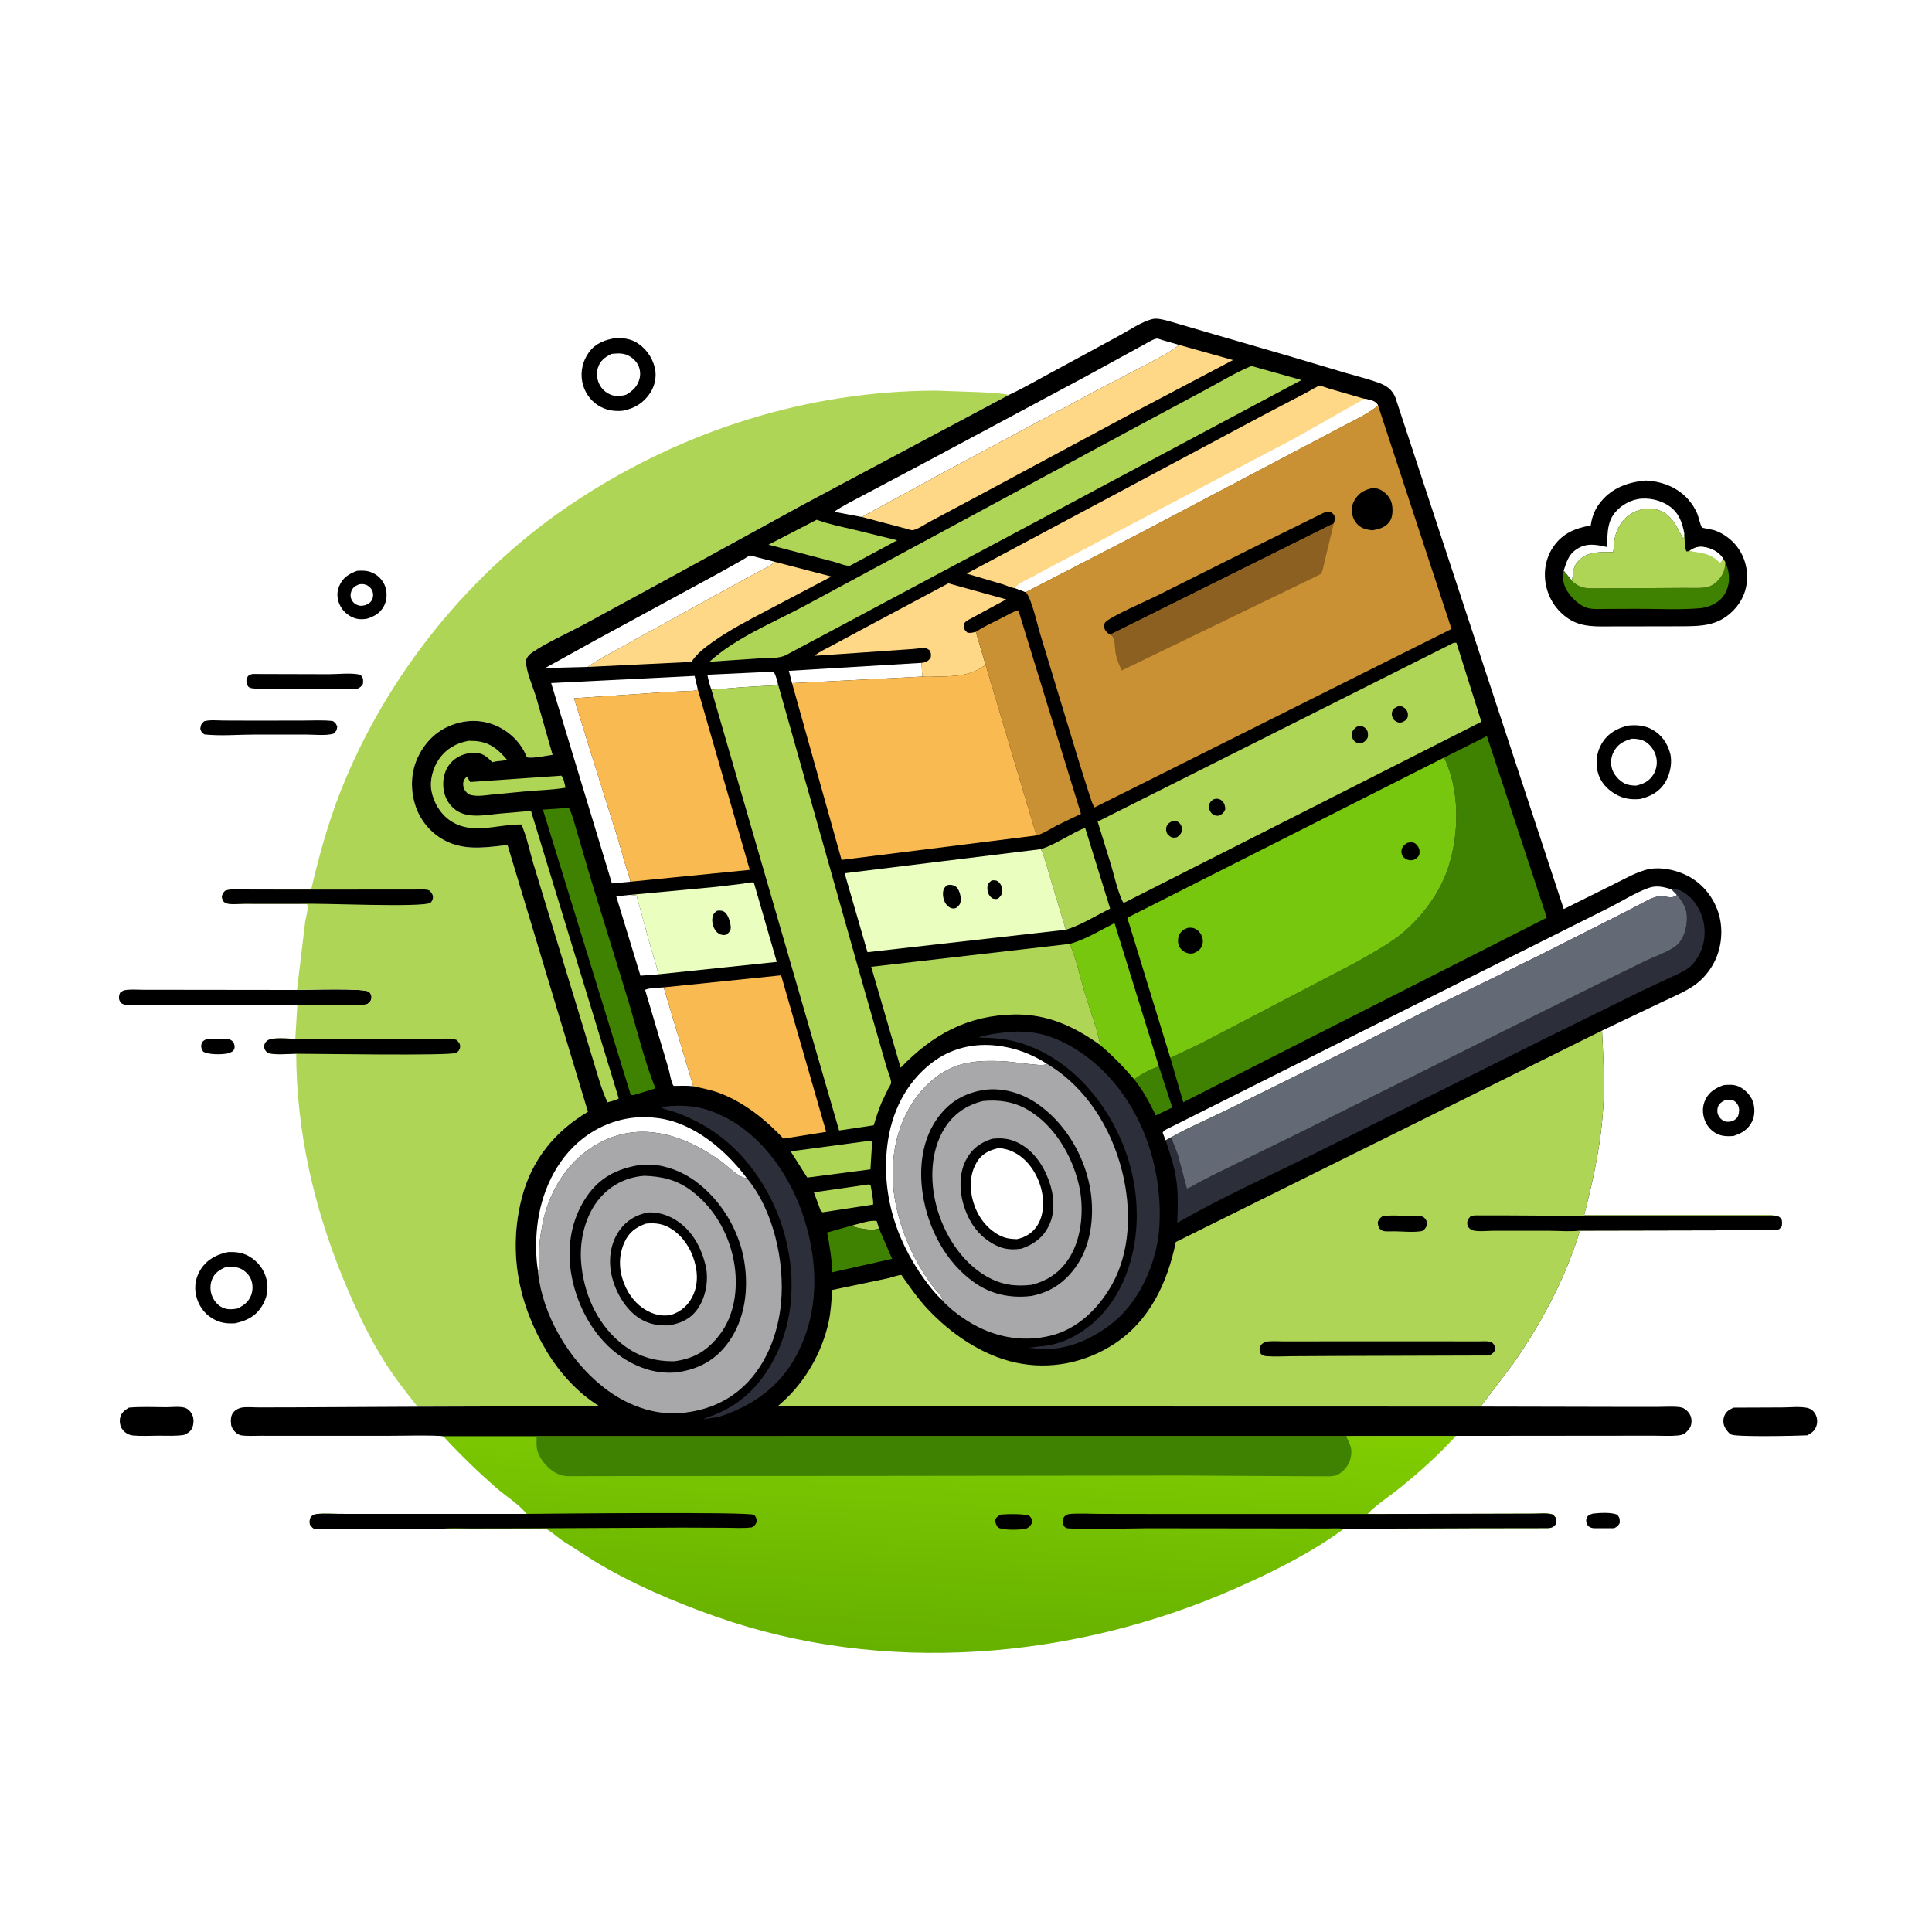<svg version="1.1" xmlns="http://www.w3.org/2000/svg" style="display: block;" viewBox="0 0 2048 2048" width="1024" height="1024">
<defs>
	<linearGradient id="Gradient1" gradientUnits="userSpaceOnUse" x1="993.651" y1="1751.42" x2="1007.56" y2="1495.2">
		<stop class="stop0" offset="0" stop-opacity="1" stop-color="rgb(102,176,0)"/>
		<stop class="stop1" offset="1" stop-opacity="1" stop-color="rgb(129,205,1)"/>
	</linearGradient>
</defs>
<path transform="translate(0,0)" fill="rgb(255,255,255)" d="M -0 -0 L 2048 0 L 2048 2048 L -0 2048 L -0 -0 z"/>
<path transform="translate(0,0)" fill="rgb(0,0,0)" d="M 218.888 1101.5 C 224.339 1100.74 230.36 1101.11 235.881 1101.13 C 239.898 1101.14 244.366 1100.99 247.081 1104.5 C 248.56 1106.41 249.202 1109.72 248.302 1112 C 247.16 1114.89 245.093 1115.2 242.5 1116.34 L 241.734 1116.58 C 235.563 1118.04 220.592 1118.18 215.31 1114.7 C 213.709 1111.84 212.723 1110.04 213.566 1106.7 C 214.329 1103.67 216.358 1102.8 218.888 1101.5 z"/>
<path transform="translate(0,0)" fill="rgb(0,0,0)" d="M 1688.45 1604.5 C 1695.36 1603.71 1708.15 1602.83 1714.5 1605.79 C 1717.34 1609.48 1716.96 1610.03 1716.95 1614.5 C 1715.24 1617.66 1714.25 1618.38 1711.04 1619.99 L 1689.5 1620 C 1686.78 1619.75 1684.33 1618.92 1682.78 1616.5 C 1681.27 1614.14 1680.98 1611.61 1682 1609 C 1683.15 1606.04 1685.81 1605.42 1688.45 1604.5 z"/>
<path transform="translate(0,0)" fill="rgb(0,0,0)" d="M 267.688 714.462 L 348.382 714.68 C 358.202 714.71 371.009 713.129 380.5 714.951 C 381.678 715.178 381.996 715.377 382.796 716.219 C 385.524 719.086 384.889 721.383 384.756 725 C 382.725 727.981 382.229 728.446 379.005 730.05 L 304.352 730.002 C 292.373 729.968 278.913 731.131 267.092 729.594 C 265.496 729.387 264.409 728.802 263.135 727.864 C 260.84 724.104 261.137 723.399 261.35 719.16 C 263.639 715.54 263.552 715.529 267.688 714.462 z"/>
<path transform="translate(0,0)" fill="rgb(0,0,0)" d="M 216.463 764.5 C 222.815 762.86 230.132 763.693 236.675 763.775 L 266.826 763.878 L 320.792 763.825 C 331.307 763.82 342.363 763.113 352.802 764.339 C 355.789 766.418 356.05 766.832 357.5 770.182 C 356.887 774.535 356.687 774.696 353.5 777.752 C 345.411 780.068 333.98 778.701 325.47 778.698 L 270.342 778.658 C 252.893 778.648 233.855 780.415 216.635 778.5 C 213.599 776.326 213.528 776.045 212.284 772.5 C 213.085 767.942 213.065 767.589 216.463 764.5 z"/>
<path transform="translate(0,0)" fill="rgb(0,0,0)" d="M 378.416 605.098 C 384.126 604.619 389.271 604.745 394.623 607.053 C 400.933 609.775 406.099 615.285 408.369 621.764 C 410.663 628.309 410.232 636.503 406.897 642.636 C 402.855 650.072 396.644 653.518 388.861 655.907 C 384.054 656.748 379.258 656.635 374.666 654.782 C 367.91 652.055 362.499 646.875 359.701 640.122 C 357.09 633.819 356.928 627.271 359.678 620.998 C 363.556 612.152 369.753 608.363 378.416 605.098 z"/>
<path transform="translate(0,0)" fill="rgb(255,255,255)" d="M 380.34 619.5 C 382.936 619.019 384.847 618.92 387.404 619.732 C 390.453 620.699 393.162 623.031 394.5 625.951 C 395.843 628.882 395.818 632.53 394.5 635.471 C 393.054 638.697 390.572 640.04 387.5 641.412 C 385.26 641.878 382.661 642.554 380.404 641.878 C 376.954 640.845 374.548 639.162 372.856 635.968 C 371.305 633.039 371.306 629.597 372.498 626.548 C 374.068 622.532 376.569 621.251 380.34 619.5 z"/>
<path transform="translate(0,0)" fill="rgb(0,0,0)" d="M 136.644 1492.16 C 149.588 1490.98 163.165 1491.72 176.178 1491.72 C 182.018 1491.72 189.934 1490.71 195.5 1492.16 C 199.348 1493.16 202.176 1496.41 203.821 1499.88 C 205.583 1503.58 205.429 1509.18 203.998 1512.98 C 202.33 1517.41 199.3 1519.05 195.233 1521.05 C 186.384 1522.49 176.817 1521.87 167.854 1521.9 C 159.208 1521.92 150.058 1522.5 141.461 1521.74 C 136.383 1521.29 132.284 1518.89 129.36 1514.67 C 127.283 1511.67 126.557 1506.77 127.269 1503.24 C 128.391 1497.67 132.034 1494.93 136.644 1492.16 z"/>
<path transform="translate(0,0)" fill="rgb(0,0,0)" d="M 1827.33 1150.2 C 1832.82 1149.79 1837.8 1149.38 1843.02 1151.64 C 1849.34 1154.37 1855.84 1161.04 1858.1 1167.64 C 1860.35 1174.21 1860.38 1182.56 1857.25 1188.88 C 1852.98 1197.49 1846.46 1201.24 1837.72 1204.13 C 1832.55 1204.74 1826.66 1204.55 1821.76 1202.64 C 1815.28 1200.1 1809.78 1194.42 1807.3 1187.94 C 1804.49 1180.61 1804.32 1172.85 1807.77 1165.67 C 1811.83 1157.22 1818.89 1153.14 1827.33 1150.2 z"/>
<path transform="translate(0,0)" fill="rgb(255,255,255)" d="M 1828.08 1166.5 C 1830.78 1165.74 1833.74 1165.31 1836.5 1166.16 C 1839.03 1166.94 1841.26 1169.36 1842.41 1171.63 C 1844 1174.78 1843.71 1179.26 1842.6 1182.5 C 1841.53 1185.61 1839.14 1186.99 1836.43 1188.5 C 1833.74 1189.05 1830.58 1189.56 1827.92 1188.5 C 1825.09 1187.37 1822.93 1185.11 1821.58 1182.4 C 1820.15 1179.55 1820.1 1175.95 1821.25 1173 C 1822.54 1169.68 1825.05 1168.06 1828.08 1166.5 z"/>
<path transform="translate(0,0)" fill="rgb(0,0,0)" d="M 1837.67 1492.18 L 1889.37 1491.96 C 1897.37 1491.96 1907.76 1490.77 1915.42 1492.36 C 1919.27 1493.16 1922.05 1495.16 1924.06 1498.5 C 1926.32 1502.26 1926.91 1507.22 1925.52 1511.4 C 1923.74 1516.73 1920.53 1519.02 1915.73 1521.53 C 1904.79 1522.1 1841.86 1523.41 1835.29 1520.74 C 1832.69 1519.69 1829.05 1514.66 1827.96 1512.11 C 1826.49 1508.65 1826.49 1504.33 1827.9 1500.85 C 1829.83 1496.1 1833.19 1494.19 1837.67 1492.18 z"/>
<path transform="translate(0,0)" fill="rgb(0,0,0)" d="M 314.822 1049.4 C 324.515 1049.36 387.156 1047.28 391.277 1051.38 C 392.953 1053.04 394.008 1055.06 393.839 1057.5 C 393.599 1060.96 391.846 1062.35 389.382 1064.43 C 381.764 1066.12 372.588 1065.16 364.71 1065.14 L 315.226 1064.95 L 177.488 1065.11 L 144.264 1065.04 C 140.255 1065.02 134.843 1065.69 131.018 1064.6 C 128.6 1063.92 127.688 1062.77 126.69 1060.5 C 125.531 1057.86 126.203 1055.03 127.172 1052.5 C 129.229 1050.66 130.867 1049.74 133.65 1049.39 C 139.438 1048.65 145.817 1049.21 151.671 1049.21 L 188.227 1049.25 L 314.822 1049.4 z"/>
<path transform="translate(0,0)" fill="rgb(0,0,0)" d="M 242.027 1327.2 C 249.82 1327.01 256.662 1327.61 263.649 1331.53 C 273.047 1336.8 280.025 1345.58 282.5 1356.16 C 284.953 1366.64 282.998 1376.46 277.07 1385.48 C 270.163 1395.99 260.781 1400.22 248.996 1402.78 C 239.746 1403.21 232.921 1402.35 224.767 1397.39 C 215.907 1392 209.975 1382.99 207.78 1372.92 C 205.719 1363.46 207.567 1353.53 212.853 1345.44 C 219.811 1334.78 229.889 1329.61 242.027 1327.2 z"/>
<path transform="translate(0,0)" fill="rgb(255,255,255)" d="M 239.393 1343.1 C 243.83 1342.73 248.888 1342.76 253.157 1344.12 C 258.102 1345.69 263.149 1350.18 265.462 1354.8 C 268.148 1360.17 268.33 1366.99 266.35 1372.61 C 263.766 1379.94 258.172 1384.13 251.326 1387.18 C 246.283 1387.97 242.151 1388.4 237.255 1386.67 C 231.924 1384.78 227.569 1380.01 225.279 1374.93 C 222.633 1369.05 222.369 1362.48 224.67 1356.47 C 227.476 1349.13 232.56 1346.2 239.393 1343.1 z"/>
<path transform="translate(0,0)" fill="rgb(0,0,0)" d="M 653.23 358.296 C 660.081 358.256 667.195 358.991 673.289 362.302 C 683.917 368.077 691.306 378.201 694.137 389.906 C 696.335 398.991 694.109 409.362 688.898 417.033 C 681.681 427.655 672.317 433.041 659.956 435.443 C 650.366 436.293 641.752 434.722 633.586 429.433 C 625.082 423.925 619.138 414.675 617.216 404.785 C 615.085 393.813 617.721 382.564 624.227 373.543 C 631.302 363.734 641.685 359.989 653.23 358.296 z"/>
<path transform="translate(0,0)" fill="rgb(255,255,255)" d="M 648.144 375.194 C 652.08 374.713 656.684 374.352 660.593 375.094 C 666.527 376.22 671.789 379.864 675.165 384.841 C 678.343 389.527 679.361 395.764 677.993 401.219 C 675.876 409.656 670.777 414.399 663.435 418.556 C 659.033 419.629 654.982 420.399 650.48 419.375 C 644.597 418.037 639.157 414.005 636.12 408.788 C 632.878 403.219 631.871 395.968 633.848 389.775 C 636.267 382.193 641.403 378.591 648.144 375.194 z"/>
<path transform="translate(0,0)" fill="rgb(0,0,0)" d="M 1725.77 769.157 C 1734.66 768.183 1743.46 768.914 1751.4 773.325 C 1761.16 778.746 1767.23 787.346 1770.27 798 C 1773.05 807.724 1770.52 820.36 1765.46 828.849 C 1759.24 839.29 1750.05 844.153 1738.68 846.978 C 1729.09 847.867 1721.01 846.795 1712.5 841.869 C 1703.31 836.546 1696.23 828.764 1693.61 818.227 C 1691.12 808.215 1692.57 797.071 1697.91 788.179 C 1704.42 777.338 1713.88 772.075 1725.77 769.157 z"/>
<path transform="translate(0,0)" fill="rgb(255,255,255)" d="M 1729.83 783.068 C 1734.59 783.026 1738.96 783.546 1743.27 785.733 C 1748.91 788.599 1753.4 794.961 1755.21 800.922 C 1757.28 807.704 1756.3 815.032 1752.64 821.059 C 1748.39 828.077 1742.02 831.074 1734.37 832.787 C 1730.29 832.695 1726.13 832.417 1722.4 830.595 C 1716.48 827.692 1711.02 821.666 1708.95 815.375 C 1706.92 809.219 1707.65 802.309 1710.72 796.629 C 1715.05 788.597 1721.43 785.427 1729.83 783.068 z"/>
<path transform="translate(0,0)" fill="rgb(0,0,0)" d="M 1744.79 509.394 C 1768.67 510.613 1789.45 522.182 1799.2 544.548 C 1800.68 547.924 1802.33 556.857 1804.21 559.158 C 1804.61 559.65 1815.44 561.508 1817 562.008 C 1823.99 564.256 1830.42 568.344 1835.78 573.329 C 1846.11 582.941 1851.85 596.649 1852.01 610.692 C 1852.18 625.25 1846.85 637.78 1836.5 647.982 C 1820.53 663.719 1802.87 663.783 1782.09 663.89 L 1746.5 663.956 L 1709.9 664.006 C 1693.46 663.991 1677.13 665.406 1662.73 655.884 C 1649.93 647.421 1641.52 634.554 1638.63 619.5 C 1635.94 605.448 1638.75 590.698 1647.02 578.961 C 1656.77 565.12 1670.22 559.757 1686.25 557.002 C 1687.53 547.363 1690.89 539.199 1697.11 531.675 C 1709.43 516.773 1726.09 511.008 1744.79 509.394 z"/>
<path transform="translate(0,0)" fill="rgb(255,255,255)" d="M 1657.53 604.875 C 1660.78 595.813 1662.28 588.256 1670.97 582.389 C 1681.94 574.977 1691.98 577.316 1703.88 579.954 C 1703.83 568.79 1703.39 556.275 1709.68 546.498 C 1715.36 537.663 1725.47 531.162 1735.71 529.168 C 1746.99 526.973 1760.37 530.034 1769.67 536.618 C 1779.76 543.765 1783.29 553.865 1785.45 565.524 L 1784.7 571.5 C 1776.28 557.657 1772.59 543.869 1754.31 539.717 C 1745.36 537.681 1735.18 540.411 1727.69 545.473 C 1718.77 551.498 1713.23 561.394 1711.46 571.895 L 1710.11 585.186 C 1697.35 585.265 1683.99 584.079 1674.02 593.708 C 1668.55 598.987 1667.52 604.843 1666.89 612.163 C 1666.75 613.832 1666.82 613.235 1665.78 614.967 L 1657.53 604.875 z"/>
<path transform="translate(0,0)" fill="rgb(63,129,0)" d="M 1828.89 595.757 C 1833.19 605.782 1834.52 615.649 1830.19 625.963 C 1826.76 634.155 1820.17 639.517 1811.97 642.503 C 1808.71 643.688 1805.38 644.438 1801.93 644.737 C 1779.8 646.656 1756.26 645.257 1733.99 645.362 L 1700.12 645.51 C 1693.95 645.506 1686.27 646.177 1680.53 643.708 C 1671.11 639.656 1661.69 629.845 1658.32 620.158 C 1656.66 615.39 1656.26 609.773 1657.53 604.875 L 1665.78 614.967 L 1666.8 616.276 C 1669.34 618.838 1674.42 621.944 1678 622.74 C 1684.59 624.202 1692.67 623.52 1699.41 623.552 L 1743.28 623.455 L 1785.67 623.195 C 1792.63 623.14 1800.11 623.593 1807.02 622.849 C 1813.83 622.116 1819.47 618.041 1823.41 612.568 L 1824.31 611.268 C 1828.09 605.915 1828.51 602.064 1828.89 595.757 z"/>
<path transform="translate(0,0)" fill="rgb(175,213,87)" d="M 1665.78 614.967 C 1666.82 613.235 1666.75 613.832 1666.89 612.163 C 1667.52 604.843 1668.55 598.987 1674.02 593.708 C 1683.99 584.079 1697.35 585.265 1710.11 585.186 L 1711.46 571.895 C 1713.23 561.394 1718.77 551.498 1727.69 545.473 C 1735.18 540.411 1745.36 537.681 1754.31 539.717 C 1772.59 543.869 1776.28 557.657 1784.7 571.5 L 1785.45 565.524 C 1785.87 571.085 1785.49 579.502 1787.67 584.5 C 1790.07 584.348 1788.97 584.592 1790.99 583.873 C 1796.59 580.102 1800.88 578.736 1807.64 580.098 C 1815.07 581.596 1821.74 585.068 1826.14 591.413 L 1826.68 592.312 L 1828.89 595.757 C 1828.51 602.064 1828.09 605.915 1824.31 611.268 L 1823.41 612.568 C 1819.47 618.041 1813.83 622.116 1807.02 622.849 C 1800.11 623.593 1792.63 623.14 1785.67 623.195 L 1743.28 623.455 L 1699.41 623.552 C 1692.67 623.52 1684.59 624.202 1678 622.74 C 1674.42 621.944 1669.34 618.838 1666.8 616.276 L 1665.78 614.967 z"/>
<path transform="translate(0,0)" fill="rgb(255,255,255)" d="M 1790.99 583.873 C 1796.59 580.102 1800.88 578.736 1807.64 580.098 C 1815.07 581.596 1821.74 585.068 1826.14 591.413 L 1826.68 592.312 C 1825.67 593.973 1824.83 595.265 1823.37 596.557 L 1820.68 594.316 C 1810.81 585.585 1802.93 586.632 1790.99 583.873 z"/>
<path transform="translate(0,0)" fill="url(#Gradient1)" d="M 468.042 1522.24 L 1427.17 1522.16 L 1543.33 1522.1 C 1525.29 1542.06 1504.73 1560.44 1483.81 1577.34 C 1472.9 1586.15 1459.16 1594.87 1449.59 1604.94 L 1584.06 1604.62 L 1626.05 1604.51 C 1632.42 1604.51 1640.13 1603.56 1646.15 1605.5 C 1648.26 1607.69 1650 1609.13 1649.91 1612.5 C 1649.83 1615.17 1648.72 1616.94 1646.53 1618.38 C 1644.68 1619.6 1642.67 1619.81 1640.5 1619.9 L 1558.68 1620.02 L 1424.61 1620.58 C 1389.62 1646.25 1348.88 1666.51 1309.23 1683.98 C 1137.98 1759.44 936.636 1776.47 758.656 1713.58 C 714.173 1697.86 670.652 1679.33 630.188 1654.91 L 595.602 1632.74 C 590.596 1629.31 584.411 1623.4 579.086 1620.97 C 577.767 1620.36 573.567 1620.66 571.981 1620.66 L 554.377 1620.69 L 466.494 1620.73 L 334.5 1620.88 C 331.458 1620.5 330.264 1618.29 328.5 1616.11 C 327.906 1612.55 328.14 1611.21 329.5 1607.87 C 331.844 1606.07 332.666 1605.32 335.675 1604.97 C 343.404 1604.09 351.988 1604.78 359.825 1604.78 L 405.487 1604.83 L 558.22 1604.79 C 549.935 1594.34 535.744 1585.68 525.577 1576.74 C 506.219 1559.72 487.717 1541.83 470.247 1522.88 L 468.042 1522.24 z"/>
<path transform="translate(0,0)" fill="rgb(0,0,0)" d="M 1061.28 1605.5 C 1066.5 1604.99 1088.24 1604.31 1091.5 1607.32 C 1094.1 1609.72 1093.76 1611.31 1093.95 1614.5 C 1091.84 1617.89 1091.27 1618.57 1087.79 1620.5 C 1081.48 1621.84 1063.09 1622.47 1057.86 1619.14 C 1055.59 1615.96 1055.01 1614.43 1055.03 1610.5 C 1057.2 1607.4 1057.99 1607.09 1061.28 1605.5 z"/>
<path transform="translate(0,0)" fill="rgb(0,0,0)" d="M 558.22 1604.79 C 583.453 1604.58 793.051 1602.39 799.5 1605.84 C 802.056 1609.18 801.937 1609.52 802.068 1613.5 C 800.599 1616.52 799.921 1617.43 797 1619.08 C 788.179 1620.22 778.819 1619.57 769.922 1619.52 L 723.918 1619.34 L 555.303 1620.11 L 498.478 1620.21 C 488.028 1620.24 476.852 1619.55 466.494 1620.73 L 334.5 1620.88 C 331.458 1620.5 330.264 1618.29 328.5 1616.11 C 327.906 1612.55 328.14 1611.21 329.5 1607.87 C 331.844 1606.07 332.666 1605.32 335.675 1604.97 C 343.404 1604.09 351.988 1604.78 359.825 1604.78 L 405.487 1604.83 L 558.22 1604.79 z"/>
<path transform="translate(0,0)" fill="rgb(0,0,0)" d="M 1449.59 1604.94 L 1584.06 1604.62 L 1626.05 1604.51 C 1632.42 1604.51 1640.13 1603.56 1646.15 1605.5 C 1648.26 1607.69 1650 1609.13 1649.91 1612.5 C 1649.83 1615.17 1648.72 1616.94 1646.53 1618.38 C 1644.68 1619.6 1642.67 1619.81 1640.5 1619.9 L 1558.68 1620.02 L 1424.61 1620.58 C 1418.88 1619.8 1412.56 1620.29 1406.76 1620.28 L 1373.8 1620.21 L 1216.06 1620.04 C 1188.55 1620.11 1160.01 1621.81 1132.59 1620.17 C 1130.8 1620.06 1129.95 1619.59 1128.5 1618.62 C 1126.88 1615.96 1126.57 1614.51 1126.31 1611.5 C 1126.94 1609.95 1127.48 1608.42 1128.71 1607.23 C 1130.21 1605.79 1132.01 1605.04 1134.09 1604.88 C 1144.97 1604.06 1156.49 1604.81 1167.42 1604.82 L 1237.89 1604.93 L 1449.59 1604.94 z"/>
<path transform="translate(0,0)" fill="rgb(63,129,0)" d="M 468.042 1522.24 L 1427.17 1522.16 L 1427.62 1523.55 C 1428.17 1525.19 1428.92 1526.66 1429.69 1528.21 C 1433.09 1535.05 1433.35 1541.21 1430.82 1548.5 C 1428.64 1554.81 1423.2 1560.96 1417.01 1563.58 C 1413.59 1565.02 1409.65 1564.95 1406 1564.97 L 1255.27 1564.12 L 909.514 1564.52 L 688.686 1564.63 L 602 1564.79 C 598.225 1564.67 594.633 1563.91 591.186 1562.33 C 581.932 1558.11 573.347 1548.58 570.029 1539 C 568.319 1534.06 568.809 1528.17 568.845 1523 L 470.247 1522.88 L 468.042 1522.24 z"/>
<path transform="translate(0,0)" fill="rgb(175,213,87)" d="M 329.812 943.032 C 337.922 908.512 347.355 873.886 360.256 840.809 C 408.815 716.303 499.179 604.218 610.884 530.791 C 724.242 456.278 855.712 414.465 991.739 414.075 L 1038.78 415.73 C 1049.07 416.35 1059.34 416.535 1069.46 418.626 L 851.77 534.688 L 709.66 612.571 L 616.893 663.053 C 600.012 672.069 580.921 680.386 565.089 690.946 C 561.108 693.602 558.773 695.927 557.322 700.5 C 558.021 712.961 564.528 726.957 568.268 738.978 L 585.722 800.156 C 578.075 801.009 565.935 804.117 558.573 802.837 L 558.041 801.542 C 551.678 786.351 539.238 774.578 524.006 768.46 C 508.19 762.108 491.148 763.118 475.664 769.873 C 459.223 777.047 447.032 791.266 440.759 807.898 C 434.422 824.703 435.681 845.32 443.337 861.525 C 450.519 876.724 463.261 888.568 479.103 894.333 C 498.28 901.311 518.253 897.82 537.968 895.775 L 623.203 1178.51 C 587.914 1199.43 563.304 1229.85 553.057 1270 C 538.499 1327.05 549.417 1382.58 579.607 1432.69 C 593.323 1455.45 612.341 1476.49 635.068 1490.55 L 442.644 1491.19 C 430.601 1476.05 418.352 1460.49 408.039 1444.1 C 390.69 1416.52 376.638 1386.66 364.246 1356.58 C 332.95 1280.63 314.267 1199.47 314 1117 C 308.021 1117.05 287.264 1118.95 283.147 1115.5 C 281.234 1113.9 279.857 1111.58 280.062 1109 C 280.257 1106.55 281.144 1105.02 282.914 1103.41 C 287.882 1098.9 306.174 1101.16 313.028 1101.25 L 315.226 1064.95 L 364.71 1065.14 C 372.588 1065.16 381.764 1066.12 389.382 1064.43 C 391.846 1062.35 393.599 1060.96 393.839 1057.5 C 394.008 1055.06 392.953 1053.04 391.277 1051.38 C 387.156 1047.28 324.515 1049.36 314.822 1049.4 L 323.485 977.297 C 324.137 973.35 327.437 961.598 325.5 958.584 L 318.724 958.131 L 258.576 958.104 C 253.589 958.09 243.097 959.359 239 957.124 C 236.081 955.532 235.993 953.949 235.131 951 C 235.653 947.756 236.31 946.763 238.412 944.415 C 245.298 941.298 258.557 942.959 266.301 942.952 L 329.812 943.032 z"/>
<path transform="translate(0,0)" fill="rgb(0,0,0)" d="M 313.028 1101.25 L 424.475 1101.34 L 463.018 1101.2 C 469.538 1101.17 477.621 1100.22 483.816 1102.28 C 485.969 1104.51 487.921 1106.04 487.74 1109.5 C 487.593 1112.31 485.969 1114.76 483.5 1116.07 C 477.28 1119.38 332.026 1116.99 314 1117 C 308.021 1117.05 287.264 1118.95 283.147 1115.5 C 281.234 1113.9 279.857 1111.58 280.062 1109 C 280.257 1106.55 281.144 1105.02 282.914 1103.41 C 287.882 1098.9 306.174 1101.16 313.028 1101.25 z"/>
<path transform="translate(0,0)" fill="rgb(0,0,0)" d="M 329.812 943.032 L 423.008 942.935 L 443.998 942.926 C 447.694 942.925 451.517 942.469 455 943.885 C 456.851 945.821 458.72 947.634 458.944 950.5 C 459.153 953.18 458.099 954.899 456.5 956.88 C 448.217 962.45 338.654 957.095 318.724 958.131 L 258.576 958.104 C 253.589 958.09 243.097 959.359 239 957.124 C 236.081 955.532 235.993 953.949 235.131 951 C 235.653 947.756 236.31 946.763 238.412 944.415 C 245.298 941.298 258.557 942.959 266.301 942.952 L 329.812 943.032 z"/>
<path transform="translate(0,0)" fill="rgb(0,0,0)" d="M 1069.46 418.626 C 1082.6 412.606 1095.2 405.271 1107.93 398.427 L 1186 356.046 C 1196.68 350.351 1210.06 340.982 1221.69 338.228 C 1226.85 337.005 1233.45 338.985 1238.5 340.216 L 1289.1 355.017 L 1370.22 378.585 L 1426 395.196 C 1438.19 398.75 1450.91 401.82 1462.77 406.286 C 1470.34 409.133 1475.77 413.385 1479.04 421 L 1657.64 963.662 L 1712.24 936.533 C 1721.92 931.786 1731.71 926.161 1742 922.903 L 1743.75 922.337 C 1758.5 917.869 1777.56 922.059 1790.8 929.427 C 1806.23 938.014 1817.67 953.123 1822.31 970.104 C 1827.04 987.428 1824.61 1007.16 1815.64 1022.77 C 1811.32 1030.28 1805.18 1037.58 1798.27 1042.84 C 1788.21 1050.5 1775.35 1055.74 1763.95 1061.16 L 1698.23 1092.45 C 1699.31 1117.04 1700.83 1141.61 1699.83 1166.24 C 1698.15 1207.98 1689.68 1247.86 1679.23 1288.11 L 1823.35 1288.06 L 1861.88 1288.1 C 1868.26 1288.11 1875.27 1287.47 1881.53 1288.77 C 1885.11 1289.39 1885.52 1289.29 1888.2 1292 C 1889.21 1295.06 1889.13 1296.7 1888.7 1299.89 C 1886.75 1302.37 1885.77 1303.63 1882.5 1304.06 L 1674.83 1304.5 C 1659.48 1355.04 1633.88 1402.81 1603.71 1445.96 L 1569.54 1491.05 L 1716.66 1491.37 L 1757.58 1491.38 C 1765 1491.36 1773.15 1490.72 1780.5 1491.63 C 1783.73 1492.03 1786.2 1493.4 1788.47 1495.68 C 1791.67 1498.9 1793.19 1502.46 1793.06 1507.02 C 1792.91 1511.89 1790.89 1515.08 1787.33 1518.3 C 1784.52 1520.84 1781.96 1521.37 1778.23 1521.72 C 1770.08 1522.48 1761.3 1521.89 1753.1 1521.91 L 1705.99 1521.95 L 1543.33 1522.1 L 1427.17 1522.16 L 468.042 1522.24 C 449.872 1521.24 431.353 1522 413.131 1522 L 310.78 1522 L 275.459 1521.99 C 269.441 1521.97 262.956 1522.44 256.987 1521.74 C 254.767 1521.47 252.755 1520.78 250.976 1519.41 C 248.143 1517.23 245.379 1513.61 244.969 1510 C 244.438 1505.33 244.473 1500.15 247.899 1496.53 C 250.108 1494.2 253.361 1492.58 256.5 1492.07 C 261.599 1491.24 267.602 1491.93 272.809 1491.92 L 306.992 1491.88 L 442.644 1491.19 L 635.068 1490.55 C 612.341 1476.49 593.323 1455.45 579.607 1432.69 C 549.417 1382.58 538.499 1327.05 553.057 1270 C 563.304 1229.85 587.914 1199.43 623.203 1178.51 L 537.968 895.775 C 518.253 897.82 498.28 901.311 479.103 894.333 C 463.261 888.568 450.519 876.724 443.337 861.525 C 435.681 845.32 434.422 824.703 440.759 807.898 C 447.032 791.266 459.223 777.047 475.664 769.873 C 491.148 763.118 508.19 762.108 524.006 768.46 C 539.238 774.578 551.678 786.351 558.041 801.542 L 558.573 802.837 C 565.935 804.117 578.075 801.009 585.722 800.156 L 568.268 738.978 C 564.528 726.957 558.021 712.961 557.322 700.5 C 558.773 695.927 561.108 693.602 565.089 690.946 C 580.921 680.386 600.012 672.069 616.893 663.053 L 709.66 612.571 L 851.77 534.688 L 1069.46 418.626 z"/>
<path transform="translate(0,0)" fill="rgb(175,213,87)" d="M 902.221 1299.36 C 908.625 1297.88 923.789 1292.57 929.435 1294.5 L 931.721 1302.14 L 929.92 1302.82 C 923.225 1304.67 908.512 1302.21 902.221 1299.36 z"/>
<path transform="translate(0,0)" fill="rgb(63,129,0)" d="M 1228.45 1130.36 L 1242.66 1174.01 L 1225.17 1182.39 C 1218.52 1168.8 1211.76 1156.05 1202.32 1144.13 C 1210.64 1138.1 1218.78 1133.88 1228.45 1130.36 z"/>
<path transform="translate(0,0)" fill="rgb(255,255,255)" d="M 754.123 731.092 C 752.182 725.788 750.866 720.78 749.84 715.233 L 819.582 712.019 C 822.088 713.6 823.751 722.159 824.752 725.291 C 820.343 727.236 815.306 726.905 810.548 727.12 L 788.916 728.34 L 754.123 731.092 z"/>
<path transform="translate(0,0)" fill="rgb(175,213,87)" d="M 921.145 1255.5 L 922.887 1256.5 C 923.881 1262.95 925.814 1270.41 925.588 1276.88 L 872.023 1285.08 L 869.982 1283.5 L 862.722 1263.9 L 921.145 1255.5 z"/>
<path transform="translate(0,0)" fill="rgb(175,213,87)" d="M 592.06 822.458 L 595 822.2 C 597.71 824.819 598.461 831.282 599.478 835.022 C 585.716 837.299 571.18 837.636 557.247 838.89 L 521.733 842.255 C 513.929 843.006 503.859 845.054 496.5 841.813 C 494.537 840.043 492.502 837.955 491.637 835.387 C 490.713 832.642 490.574 829.222 492.094 826.681 C 493.172 824.878 493.378 824.154 495.5 823.71 C 496.383 825.639 497.174 827.292 498.5 828.955 L 592.06 822.458 z"/>
<path transform="translate(0,0)" fill="rgb(255,255,255)" d="M 697.677 1032.79 L 678.907 1034.27 L 653.248 950.163 L 667.787 948.644 L 674.742 949.327 L 689.5 1003.13 C 692.225 1012.85 696.177 1022.83 697.677 1032.79 z"/>
<path transform="translate(0,0)" fill="rgb(255,255,255)" d="M 839.599 724.194 L 836.204 711.11 L 976.908 702.677 L 977.601 717.229 L 839.599 724.194 z"/>
<path transform="translate(0,0)" fill="rgb(255,255,255)" d="M 734.866 1151.44 C 728.151 1150.61 720.856 1151.11 714.068 1151.09 C 711.662 1148.46 709.789 1136.5 708.54 1132.39 L 683.817 1049.23 C 688.815 1046.98 697.92 1047.21 703.55 1046.64 L 734.866 1151.44 z"/>
<path transform="translate(0,0)" fill="rgb(175,213,87)" d="M 920.416 1209.5 L 923.014 1209.22 L 924.477 1210.5 L 922.701 1239.57 L 855.748 1248.28 L 851.438 1241.51 L 838.116 1220.48 L 920.416 1209.5 z"/>
<path transform="translate(0,0)" fill="rgb(63,129,0)" d="M 931.721 1302.14 L 945.695 1334.41 L 882.188 1348.7 C 881.769 1334.52 879.474 1320.39 876.763 1306.5 L 902.221 1299.36 C 908.512 1302.21 923.225 1304.67 929.92 1302.82 L 931.721 1302.14 z"/>
<path transform="translate(0,0)" fill="rgb(175,213,87)" d="M 865.692 550.952 C 878.519 555.666 891.625 558.275 904.89 561.37 L 951.083 572.72 L 901.5 599.383 C 897.769 600.856 888.585 596.65 884.27 595.583 L 814.637 577.387 L 865.692 550.952 z"/>
<path transform="translate(0,0)" fill="rgb(255,255,255)" d="M 570.292 1347.16 C 567.843 1332.81 567.848 1315.06 569.4 1300.53 C 573.193 1265.04 588.95 1229.55 617.5 1207.1 C 639.404 1189.88 666.902 1181.64 694.5 1184.9 L 698.5 1185.39 C 736.292 1190.81 769.534 1219.45 791.634 1248.86 L 790.01 1248.67 C 782.116 1247.4 771.276 1236.1 764.665 1231.28 C 723.605 1201.34 674.37 1186.37 628.467 1215.5 C 600.229 1233.42 582.45 1263.11 575.422 1295.35 L 572.638 1311.75 C 571.521 1319.72 571.642 1327.96 571.554 1336 C 571.511 1339.89 572.235 1343.74 570.292 1347.16 z"/>
<path transform="translate(0,0)" fill="rgb(255,255,255)" d="M 999.398 1378.73 C 994.592 1374.37 990.368 1369.76 986.346 1364.67 C 951.993 1321.19 933.697 1269.01 940.673 1213.43 C 944.947 1179.38 960.07 1147.99 987.595 1126.76 C 1007.9 1111.09 1032.66 1105.26 1058.04 1108.55 C 1077.18 1111.03 1093.55 1117.3 1109.82 1127.67 L 1108.6 1128.24 C 1105.47 1129.56 1099.91 1128.71 1096.5 1128.46 C 1084.83 1127.61 1073.15 1125.35 1061.48 1124.87 C 1049.87 1124.39 1037.94 1124.39 1026.5 1126.6 L 1024.64 1126.94 C 1000.87 1131.55 980.868 1148.29 967.754 1168.14 C 946.299 1200.6 942.13 1241.41 950.004 1278.84 C 955.224 1303.65 965.616 1328.43 979.271 1349.76 C 982.671 1355.07 986.215 1360.34 990.18 1365.26 C 992.968 1368.71 999.075 1374.14 999.398 1378.73 z"/>
<path transform="translate(0,0)" fill="rgb(175,213,87)" d="M 1103.46 900.143 L 1104.52 899.795 C 1120.49 894.319 1134.66 883.855 1150.26 877.442 L 1176.8 963.122 C 1161.96 970.573 1145.59 980.866 1129.8 985.58 L 1112.02 926.224 C 1109.35 917.566 1107.35 908.332 1103.46 900.143 z"/>
<path transform="translate(0,0)" fill="rgb(255,255,255)" d="M 623.101 706.977 L 578.72 708.148 L 579.03 707.529 L 631.245 678.597 L 763.657 606.628 L 788.041 592.94 C 789.251 592.251 793.913 588.963 795.096 588.902 C 796.672 588.821 800.081 590.106 801.72 590.51 L 821.044 595.47 C 817.02 599.971 811.238 602.186 806 604.964 L 782 617.904 L 695 665.932 L 655.352 687.768 C 644.476 693.781 633.177 699.681 623.101 706.977 z"/>
<path transform="translate(0,0)" fill="rgb(255,255,255)" d="M 668.262 934.652 L 648.669 936.472 L 584.247 724.087 L 736.339 716.502 L 739.793 731.194 L 738.383 731.621 C 734.721 732.657 730.147 732.424 726.325 732.596 L 705.251 733.668 L 608.502 740.192 L 625.095 794 L 654.795 888.371 L 662.988 917 C 664.743 922.733 667.346 928.743 668.262 934.652 z"/>
<path transform="translate(0,0)" fill="rgb(255,255,255)" d="M 1235.64 1208.84 L 1232.45 1200.73 C 1233.73 1198.31 1234.5 1198.2 1236.9 1196.9 L 1360.32 1135.07 L 1612.79 1008.69 L 1706.34 961.891 C 1719.75 955.126 1733.42 946.324 1747.46 941.307 C 1756.16 938.197 1763.36 940.165 1771.86 942.687 L 1777.83 948.749 C 1776.47 949.394 1774.41 950.748 1773 951.034 C 1769.67 951.707 1764.03 949.921 1760.31 950.043 C 1756.21 950.177 1751.95 951.76 1748.28 953.463 L 1722.69 966.783 L 1630.25 1013.5 L 1516.92 1068.73 L 1436.89 1109.21 L 1300.75 1176.51 C 1281.47 1186.06 1260.66 1194.66 1242.05 1205.32 L 1235.64 1208.84 z"/>
<path transform="translate(0,0)" fill="rgb(175,213,87)" d="M 496.813 785.283 L 504.036 785.524 C 519.186 786.736 528.104 794.366 537.493 805.427 C 533.05 806.823 528.145 806.407 523.579 807.547 L 521.833 808.008 L 519.448 805.589 C 514.031 800.186 509.283 797.778 501.5 798.048 C 492.602 798.356 483.753 801.909 477.825 808.674 C 471.396 816.011 469.27 824.978 469.974 834.5 C 470.624 843.295 474.666 851.672 481.471 857.375 C 494.531 868.32 513.804 863.942 529.265 862.476 L 562.87 859.591 L 647.709 1137.44 L 655.864 1164.4 C 652.791 1166.5 647.565 1167.35 643.941 1168.45 C 638.031 1155.87 634.104 1141.68 630.093 1128.4 L 614.22 1075.74 L 565.414 915.672 C 561.867 903.905 559.487 891.414 555.052 879.967 C 554.574 878.731 553.416 874.832 552.599 873.992 C 552.576 873.969 550.717 873.972 550.495 873.974 C 525.796 874.152 499.836 885.275 477.258 869.915 C 466.644 862.695 459.589 850.635 457.288 838.11 C 455.256 827.044 459.071 813.503 465.523 804.432 C 473.205 793.63 483.908 787.511 496.813 785.283 z"/>
<path transform="translate(0,0)" fill="rgb(255,255,255)" d="M 913.787 548.065 L 885.313 542.702 L 884.081 542.58 C 893.979 535.669 905.329 530.224 915.973 524.53 L 978.263 491.552 L 1151.95 398.544 L 1212 365.687 C 1215.4 363.897 1222.59 359.267 1226.32 358.898 C 1227.57 358.773 1230.73 360.107 1232.08 360.479 L 1249.97 365.66 C 1240.81 372.986 1229.48 378.725 1219.18 384.32 L 1162.64 413.702 L 998 501.921 L 928 540.009 C 923.292 542.758 918.335 545.047 913.787 548.065 z"/>
<path transform="translate(0,0)" fill="rgb(118,199,14)" d="M 1133.92 1000.58 L 1135.33 1000.17 C 1151.19 995.52 1166.75 986.015 1181.45 978.531 L 1228.45 1130.36 C 1218.78 1133.88 1210.64 1138.1 1202.32 1144.13 C 1191.02 1130.87 1179.62 1119.21 1166.39 1107.9 C 1162.74 1089.05 1155.33 1070.52 1149.8 1052.13 C 1144.74 1035.33 1141.11 1016.52 1133.92 1000.58 z"/>
<path transform="translate(0,0)" fill="rgb(44,47,58)" d="M 710.848 1172.4 C 732.727 1170.97 749.425 1174.4 768.987 1184.49 C 810.042 1205.67 838.923 1248.83 852.575 1292.17 C 867.778 1340.43 868.305 1391.33 844.228 1436.76 C 826.459 1470.29 797.012 1490.88 761.492 1502.06 L 745.52 1504.46 C 746.932 1503.74 748.264 1503.1 749.77 1502.59 C 778.793 1492.8 800.235 1475.07 815.951 1448.8 C 841.179 1406.64 844.487 1357.72 832.285 1310.79 C 819.392 1261.21 786.495 1214.07 740.505 1189.91 C 732.695 1185.81 724.602 1182.13 716.298 1179.14 C 711.3 1177.35 704.615 1176.18 700.149 1173.55 L 710.848 1172.4 z"/>
<path transform="translate(0,0)" fill="rgb(63,129,0)" d="M 600.682 856.528 C 601.386 856.16 602.418 856.605 603.187 856.756 C 606.784 863.309 608.669 872.074 610.886 879.241 L 627.271 935 L 665.975 1060.72 C 675.271 1091.62 682.823 1123.8 694.777 1153.75 L 671.5 1160.87 L 668.648 1160.71 L 575.505 858.224 L 600.682 856.528 z"/>
<path transform="translate(0,0)" fill="rgb(254,216,134)" d="M 976.908 702.677 L 979.443 702.259 C 982.947 701.424 984.841 699.816 986.66 696.805 C 986.96 693.365 987.14 692.708 985.534 689.5 C 983.821 688.133 982.457 687.079 980.181 686.974 C 976.296 686.795 972.055 687.664 968.147 687.928 L 941.098 689.845 L 863.521 695.177 C 868.469 690.744 875.993 687.605 881.881 684.333 L 929.76 658.655 L 1005.28 618.34 L 1066.63 635.37 L 1026.5 657.076 C 1023.99 658.55 1021.91 659.892 1021.56 663 C 1021.16 666.645 1023.02 668.225 1025.33 670.5 C 1028.29 671.29 1030.37 670.725 1033.26 670.055 L 1034.45 669.77 L 1044.81 704.853 C 1029.01 716.274 1013.9 716.884 995.114 717.137 C 989.438 717.214 983.23 717.791 977.601 717.229 L 976.908 702.677 z"/>
<path transform="translate(0,0)" fill="rgb(254,216,134)" d="M 821.044 595.47 L 881.331 611.147 L 811.945 647.669 C 792.723 657.792 773.58 667.704 755.794 680.268 C 747.476 686.144 738.473 692.915 732.983 701.658 L 623.101 706.977 C 633.177 699.681 644.476 693.781 655.352 687.768 L 695 665.932 L 782 617.904 L 806 604.964 C 811.238 602.186 817.02 599.971 821.044 595.47 z"/>
<path transform="translate(0,0)" fill="rgb(44,47,58)" d="M 1078.26 1093.45 L 1087.95 1093.85 C 1122.13 1095.87 1156.32 1119.48 1178.22 1144.5 C 1215.5 1187.08 1232.82 1246.29 1228.81 1302.18 C 1226.3 1337.31 1209.12 1377.3 1181.83 1400.33 C 1164.25 1415.17 1140.79 1427.3 1117.64 1429.56 C 1108.58 1430.45 1099.24 1429.57 1090.21 1428.73 L 1102.76 1427.17 C 1124.91 1425.69 1144.92 1415.08 1161.04 1400.32 C 1189.62 1374.16 1203.16 1334.57 1204.82 1296.69 C 1207.18 1242.61 1186.88 1189.17 1150.16 1149.63 C 1129.3 1127.16 1101.9 1109.66 1071.73 1103.04 C 1060.43 1100.55 1049.05 1100.18 1037.53 1099.77 C 1039.82 1098.43 1043.37 1098.02 1045.95 1097.43 C 1056.62 1094.97 1067.36 1094.15 1078.26 1093.45 z"/>
<path transform="translate(0,0)" fill="rgb(234,254,191)" d="M 667.787 948.644 L 759.019 940.132 L 787.423 936.759 C 790.601 936.319 796.332 934.695 799.123 935.614 L 823.403 1019.66 L 697.677 1032.79 C 696.177 1022.83 692.225 1012.85 689.5 1003.13 L 674.742 949.327 L 667.787 948.644 z"/>
<path transform="translate(0,0)" fill="rgb(0,0,0)" d="M 760.15 965.5 L 760.865 965.362 C 763.869 965.064 766.305 965.285 768.698 967.308 C 772.223 970.287 774.689 979.106 774.629 983.5 C 774.584 986.843 772.629 988.395 770.5 990.557 C 769.084 991 767.914 991.354 766.41 991.189 C 763.216 990.839 760.679 989.329 758.714 986.717 C 755.819 982.867 754.245 976.756 755.368 972.038 C 756.191 968.579 757.344 967.471 760.15 965.5 z"/>
<path transform="translate(0,0)" fill="rgb(201,144,52)" d="M 1034.45 669.77 C 1043.51 663.671 1054.32 659.003 1064.08 653.974 C 1068.72 651.583 1074.42 647.919 1079.55 647.003 L 1145.88 862.699 L 1120.2 875.065 C 1113.4 878.675 1106.05 883.64 1098.64 885.632 L 1044.81 704.853 L 1034.45 669.77 z"/>
<path transform="translate(0,0)" fill="rgb(254,216,134)" d="M 1249.97 365.66 L 1307.06 381.679 L 1198.29 438.946 L 1054.04 516.446 L 986.148 552.716 C 980.994 555.388 973.405 560.728 968.015 561.908 C 966.075 562.332 962.784 561 960.909 560.485 L 913.787 548.065 C 918.335 545.047 923.292 542.758 928 540.009 L 998 501.921 L 1162.64 413.702 L 1219.18 384.32 C 1229.48 378.725 1240.81 372.986 1249.97 365.66 z"/>
<path transform="translate(0,0)" fill="rgb(175,213,87)" d="M 1166.39 1107.9 C 1138.73 1087.99 1110.17 1074.82 1075.37 1075.39 C 1025.8 1076.19 988.589 1096.67 954.69 1131.85 L 923.5 1024.84 L 1133.92 1000.58 C 1141.11 1016.52 1144.74 1035.33 1149.8 1052.13 C 1155.33 1070.52 1162.74 1089.05 1166.39 1107.9 z"/>
<path transform="translate(0,0)" fill="rgb(44,47,58)" d="M 1771.86 942.687 C 1777.87 941.845 1782.7 944.213 1787.53 947.773 C 1798.2 955.64 1805.29 969.39 1806.65 982.5 C 1808.13 996.819 1804.15 1010.87 1794.53 1021.76 C 1788.88 1028.16 1780.25 1031.69 1772.63 1035.22 L 1741.82 1049.67 L 1640.49 1099.54 L 1396.98 1221.06 C 1347.38 1245.75 1296.03 1268.7 1247.92 1296.22 C 1248.58 1281.67 1249.1 1267.21 1247.21 1252.72 C 1245.24 1237.75 1240.43 1223.1 1235.64 1208.84 L 1242.05 1205.32 C 1242.71 1211.14 1246.71 1218.31 1248.56 1224.13 L 1258.15 1260 C 1262.5 1258.63 1266.61 1255.67 1270.63 1253.5 L 1290.16 1243.54 L 1378 1200.55 L 1687.6 1046.39 L 1743.9 1018.71 C 1753.85 1014 1767.23 1009.54 1776 1003.1 C 1783.53 997.567 1786.89 987.329 1787.91 978.354 C 1789.35 965.636 1785.71 958.669 1777.83 948.749 L 1771.86 942.687 z"/>
<path transform="translate(0,0)" fill="rgb(249,186,81)" d="M 703.55 1046.64 L 828.019 1033.88 L 875.766 1199.78 L 830.511 1206.98 C 811.339 1186.65 788.688 1168.39 762.236 1158.51 C 753.343 1155.18 744.096 1153.5 734.866 1151.44 L 703.55 1046.64 z"/>
<path transform="translate(0,0)" fill="rgb(234,254,191)" d="M 1129.8 985.58 L 919.572 1009.36 L 895.338 925.693 L 1103.46 900.143 C 1107.35 908.332 1109.35 917.566 1112.02 926.224 L 1129.8 985.58 z"/>
<path transform="translate(0,0)" fill="rgb(0,0,0)" d="M 1051 933.5 L 1052.19 933.218 C 1055.28 932.937 1056.96 933.341 1059.16 935.5 C 1061.38 937.674 1062.57 941.453 1062.51 944.5 C 1062.45 947.94 1060.88 949.907 1058.5 952.154 C 1057.42 952.761 1056.69 953.046 1055.42 953.003 C 1052.25 952.896 1050.99 952.011 1049.04 949.5 C 1047.02 946.894 1046.25 942.18 1046.9 939 C 1047.51 936.018 1048.79 935.371 1051 933.5 z"/>
<path transform="translate(0,0)" fill="rgb(0,0,0)" d="M 1003.87 938.5 C 1005.59 938.02 1005.19 937.997 1006.62 937.964 C 1009.63 937.894 1012.4 938.693 1014.49 941.087 C 1017.38 944.415 1018.94 951.213 1018.32 955.5 C 1017.82 959.044 1015.98 960.31 1013.5 962.49 C 1012.71 962.723 1011.81 963.037 1010.98 963.039 C 1007.64 963.044 1005.03 961.187 1003.01 958.621 C 1000.35 955.247 999.241 949.841 999.68 945.625 C 1000.05 942.096 1001.29 940.607 1003.87 938.5 z"/>
<path transform="translate(0,0)" fill="rgb(254,216,134)" d="M 1075.88 623.385 C 1072.95 623.522 1066.5 620.47 1063.45 619.531 L 1024.66 608.033 L 1337.5 441.006 L 1386.21 415.488 C 1389.09 414.011 1395.91 409.443 1398.84 409.064 C 1400.65 408.83 1406.58 411.272 1408.76 411.884 L 1446.35 422.775 C 1450.58 423.424 1456.86 424.522 1459.69 428.119 C 1460.43 429.051 1460.39 429.04 1460.82 429.852 C 1449.53 439.106 1434.64 445.784 1421.73 452.665 L 1354.45 488.146 L 1205.25 566.713 L 1087.23 627.662 L 1075.88 623.385 z"/>
<path transform="translate(0,0)" fill="rgb(255,255,255)" d="M 1446.35 422.775 C 1450.58 423.424 1456.86 424.522 1459.69 428.119 C 1460.43 429.051 1460.39 429.04 1460.82 429.852 C 1449.53 439.106 1434.64 445.784 1421.73 452.665 L 1354.45 488.146 L 1205.25 566.713 L 1087.23 627.662 L 1075.88 623.385 C 1079.01 618.243 1087.4 615.11 1092.6 612.342 L 1124.29 595.363 L 1373.53 464.047 L 1446.35 422.775 z"/>
<path transform="translate(0,0)" fill="rgb(175,213,87)" d="M 1326.55 387.97 L 1379.6 402.852 L 833.989 693.968 C 826.146 698.511 814.269 697.314 805.247 697.866 L 752.112 701.459 C 779.64 676.321 817.927 660.723 850.67 643.382 L 967.244 580.63 L 1204 452.842 L 1279.32 412.453 C 1294.82 404.114 1310.29 394.696 1326.55 387.97 z"/>
<path transform="translate(0,0)" fill="rgb(249,186,81)" d="M 739.793 731.194 L 794.758 922.111 L 668.262 934.652 C 667.346 928.743 664.743 922.733 662.988 917 L 654.795 888.371 L 625.095 794 L 608.502 740.192 L 705.251 733.668 L 726.325 732.596 C 730.147 732.424 734.721 732.657 738.383 731.621 L 739.793 731.194 z"/>
<path transform="translate(0,0)" fill="rgb(175,213,87)" d="M 824.752 725.291 L 913.925 1040.98 L 939.76 1131.06 C 940.787 1134.73 945.161 1144.89 944.54 1148.27 C 944.272 1149.74 942.313 1152.52 941.596 1153.92 L 934.839 1168.02 C 931.432 1176.03 928.645 1184.51 926.2 1192.86 L 889.483 1198.36 L 754.123 731.092 L 788.916 728.34 L 810.548 727.12 C 815.306 726.905 820.343 727.236 824.752 725.291 z"/>
<path transform="translate(0,0)" fill="rgb(63,129,0)" d="M 1530.75 803.101 L 1576.16 780.312 L 1639.72 972.785 L 1254.28 1168.39 L 1240.65 1121.45 L 1274.4 1105.39 L 1437.78 1019.99 C 1455.16 1009.88 1474.73 999.794 1489.86 986.395 C 1509.54 968.97 1526.42 945.632 1534.85 920.616 C 1546.92 884.801 1547.78 837.453 1530.75 803.101 z"/>
<path transform="translate(0,0)" fill="rgb(100,106,117)" d="M 1242.05 1205.32 C 1260.66 1194.66 1281.47 1186.06 1300.75 1176.51 L 1436.89 1109.21 L 1516.92 1068.73 L 1630.25 1013.5 L 1722.69 966.783 L 1748.28 953.463 C 1751.95 951.76 1756.21 950.177 1760.31 950.043 C 1764.03 949.921 1769.67 951.707 1773 951.034 C 1774.41 950.748 1776.47 949.394 1777.83 948.749 C 1785.71 958.669 1789.35 965.636 1787.91 978.354 C 1786.89 987.329 1783.53 997.567 1776 1003.1 C 1767.23 1009.54 1753.85 1014 1743.9 1018.71 L 1687.6 1046.39 L 1378 1200.55 L 1290.16 1243.54 L 1270.63 1253.5 C 1266.61 1255.67 1262.5 1258.63 1258.15 1260 L 1248.56 1224.13 C 1246.71 1218.31 1242.71 1211.14 1242.05 1205.32 z"/>
<path transform="translate(0,0)" fill="rgb(175,213,87)" d="M 1540.7 681.5 C 1542.6 681.171 1541.53 681.239 1543.92 681.5 L 1570.3 765.111 L 1192.57 956.5 L 1190.46 956.56 C 1184.5 944.43 1181.52 929.508 1177.63 916.503 L 1163.56 870.933 L 1540.7 681.5 z"/>
<path transform="translate(0,0)" fill="rgb(0,0,0)" d="M 1482.49 748.5 L 1483.97 748.442 C 1486.96 748.703 1489.52 750.562 1491.12 753 C 1492.48 755.076 1492.89 758.171 1492.05 760.5 C 1491.04 763.324 1488.96 764.293 1486.5 765.542 C 1485.48 765.75 1484.57 765.989 1483.5 765.934 C 1480.99 765.806 1478.2 764.204 1476.91 762 C 1475.4 759.42 1474.91 756.861 1475.89 754 C 1477.03 750.715 1479.66 749.833 1482.49 748.5 z"/>
<path transform="translate(0,0)" fill="rgb(0,0,0)" d="M 1242.46 870.5 C 1243.24 870.287 1243.69 870.12 1244.56 870.132 C 1247.13 870.166 1249.17 871.101 1250.82 873.079 C 1253 875.691 1252.88 878.33 1252.8 881.5 C 1251.07 884.713 1250.68 885.481 1247.5 887.557 C 1246.33 887.764 1245.21 888.015 1244 887.962 C 1240.78 887.82 1239.02 885.694 1237.04 883.5 C 1236.45 881.517 1235.81 879.802 1236.21 877.7 C 1236.95 873.727 1239.21 872.241 1242.46 870.5 z"/>
<path transform="translate(0,0)" fill="rgb(0,0,0)" d="M 1285.96 847.5 C 1286.96 847.191 1288.41 846.639 1289.5 846.661 C 1291.99 846.712 1294.1 847.476 1295.82 849.312 C 1298.17 851.822 1298.75 854.694 1298.83 858 C 1297.42 861.274 1296.5 862.121 1293.5 864.044 L 1292.69 864.403 C 1290.63 865.075 1288.11 864.747 1286.26 863.625 C 1282.63 861.428 1281.8 857.899 1281.2 854 C 1282.52 850.425 1283.19 849.899 1285.96 847.5 z"/>
<path transform="translate(0,0)" fill="rgb(0,0,0)" d="M 1438.1 770.5 C 1438.95 770.178 1440.12 769.679 1441.01 769.609 C 1443.74 769.395 1446.12 770.547 1447.97 772.5 C 1450.38 775.05 1450.25 778.25 1450 781.5 C 1448.4 784.559 1447.46 785.503 1444.5 787.287 L 1443.25 787.701 C 1440.54 788.235 1437.6 787.525 1435.65 785.5 C 1433.58 783.34 1432.64 780.479 1433.08 777.5 C 1433.57 774.241 1435.68 772.457 1438.1 770.5 z"/>
<path transform="translate(0,0)" fill="rgb(249,186,81)" d="M 1044.81 704.853 L 1098.64 885.632 L 892.097 911.536 L 839.599 724.194 L 977.601 717.229 C 983.23 717.791 989.438 717.214 995.114 717.137 C 1013.9 716.884 1029.01 716.274 1044.81 704.853 z"/>
<path transform="translate(0,0)" fill="rgb(118,199,14)" d="M 1530.75 803.101 C 1547.78 837.453 1546.92 884.801 1534.85 920.616 C 1526.42 945.632 1509.54 968.97 1489.86 986.395 C 1474.73 999.794 1455.16 1009.88 1437.78 1019.99 L 1274.4 1105.39 L 1240.65 1121.45 L 1194.99 972.849 L 1530.75 803.101 z"/>
<path transform="translate(0,0)" fill="rgb(0,0,0)" d="M 1491.79 893.5 C 1493.23 893.219 1495.04 892.751 1496.5 892.871 C 1499.34 893.105 1501.41 894.688 1502.93 897 C 1505 900.133 1505.11 902.548 1504.5 906.151 C 1502.87 909.145 1501.56 909.999 1498.54 911.5 C 1497.42 911.723 1496.16 912.048 1495 911.954 C 1491.82 911.698 1488.74 910.229 1486.93 907.5 C 1485.66 905.596 1485.28 903.247 1485.7 901.013 C 1486.39 897.294 1488.8 895.443 1491.79 893.5 z"/>
<path transform="translate(0,0)" fill="rgb(0,0,0)" d="M 1259.46 983.5 C 1261.67 983.275 1263.89 983.351 1266 984.118 C 1269.32 985.321 1272.1 988.266 1273.58 991.406 C 1275.19 994.835 1275.6 999.004 1274.18 1002.57 C 1272.51 1006.76 1269.07 1008.99 1265.03 1010.5 C 1262.61 1011.08 1260.35 1010.86 1258 1010.04 C 1254.45 1008.81 1251.03 1006.02 1249.64 1002.45 C 1248.33 999.085 1248.46 993.828 1250.16 990.647 C 1252.26 986.696 1255.32 984.814 1259.46 983.5 z"/>
<path transform="translate(0,0)" fill="rgb(168,168,170)" d="M 999.398 1378.73 C 999.075 1374.14 992.968 1368.71 990.18 1365.26 C 986.215 1360.34 982.671 1355.07 979.271 1349.76 C 965.616 1328.43 955.224 1303.65 950.004 1278.84 C 942.13 1241.41 946.299 1200.6 967.754 1168.14 C 980.868 1148.29 1000.87 1131.55 1024.64 1126.94 L 1026.5 1126.6 C 1037.94 1124.39 1049.87 1124.39 1061.48 1124.87 C 1073.15 1125.35 1084.83 1127.61 1096.5 1128.46 C 1099.91 1128.71 1105.47 1129.56 1108.6 1128.24 L 1109.82 1127.67 C 1151.11 1152.16 1177.81 1195.41 1189.36 1241.06 C 1199.59 1281.5 1198.87 1328.05 1176.96 1364.79 C 1162.74 1388.62 1141.17 1409.22 1113.65 1415.88 C 1083.26 1423.24 1053.36 1417.36 1026.86 1401.05 C 1018.78 1396.08 1010.83 1390.25 1003.98 1383.67 C 1002.72 1382.46 999.935 1380.23 999.398 1378.73 z"/>
<path transform="translate(0,0)" fill="rgb(0,0,0)" d="M 1043.5 1155.27 C 1062.72 1152.79 1082.13 1158.35 1098.1 1168.99 C 1127.69 1188.71 1148.26 1222.45 1155.09 1257.03 C 1160.5 1284.45 1157.71 1317.54 1141.66 1341.11 C 1129.67 1358.72 1114.11 1369.85 1093.05 1373.81 C 1071.44 1376.45 1050.52 1372.13 1032.64 1359.4 C 1002.5 1337.94 984.023 1302.8 978.295 1266.77 C 973.829 1238.68 977.044 1207.88 994.375 1184.5 C 1006.95 1167.53 1022.79 1158.48 1043.5 1155.27 z"/>
<path transform="translate(0,0)" fill="rgb(168,168,170)" d="M 1041.91 1167.13 C 1058.81 1165.45 1074.96 1167.83 1089.7 1176.53 C 1117.57 1192.99 1135.93 1224.11 1143.42 1254.98 C 1149.36 1279.44 1147.34 1310.9 1133.94 1332.7 C 1124.49 1348.09 1110.95 1357.65 1093.55 1361.96 C 1075.79 1364.1 1060.81 1361.8 1045.28 1352.76 C 1018.55 1337.2 1000.1 1307.32 992.498 1277.87 C 985.676 1251.44 986.298 1220.38 1000.98 1196.53 C 1010.63 1180.86 1024.3 1171.63 1041.91 1167.13 z"/>
<path transform="translate(0,0)" fill="rgb(0,0,0)" d="M 1051.55 1207.19 C 1060.79 1206.1 1069.15 1206.73 1077.7 1210.65 C 1094.4 1218.29 1105.4 1234.14 1111.66 1250.91 C 1117.27 1265.94 1119.11 1284.54 1111.84 1299.33 C 1105.65 1311.92 1095.79 1319.14 1082.83 1323.62 C 1073.23 1325.02 1064.81 1324.59 1055.97 1320.24 C 1038.72 1311.74 1028.47 1298.02 1022.34 1280.04 C 1017.04 1264.47 1016.13 1245.04 1023.74 1230.08 C 1029.88 1218.01 1038.94 1211.29 1051.55 1207.19 z"/>
<path transform="translate(0,0)" fill="rgb(255,255,255)" d="M 1057.94 1217.17 C 1064.91 1217.13 1071.66 1219.47 1077.6 1222.98 C 1091.45 1231.17 1100.59 1246.59 1104.17 1262 C 1106.98 1274.06 1106.36 1288.82 1099.42 1299.36 C 1094.26 1307.21 1086.88 1311.68 1077.82 1313.58 C 1070.53 1313.26 1065.47 1312.74 1058.9 1309.19 C 1045.03 1301.69 1035.92 1288.6 1031.56 1273.68 C 1027.56 1259.98 1027.92 1244.65 1035.32 1232.12 C 1040.61 1223.16 1048.28 1219.44 1057.94 1217.17 z"/>
<path transform="translate(0,0)" fill="rgb(168,168,170)" d="M 570.292 1347.16 C 572.235 1343.74 571.511 1339.89 571.554 1336 C 571.642 1327.96 571.521 1319.72 572.638 1311.75 L 575.422 1295.35 C 582.45 1263.11 600.229 1233.42 628.467 1215.5 C 674.37 1186.37 723.605 1201.34 764.665 1231.28 C 771.276 1236.1 782.116 1247.4 790.01 1248.67 L 791.634 1248.86 C 819.929 1282.68 831.906 1337.53 828.003 1380.59 C 824.861 1415.25 810.86 1451.19 783.386 1473.82 C 766.478 1487.74 747.171 1494.86 725.666 1497.53 C 694.007 1501.46 662.693 1489.07 638.334 1469.5 C 602.746 1440.91 575.216 1394.31 570.266 1348.5 C 570.164 1347.55 570.143 1347.89 570.292 1347.16 z"/>
<path transform="translate(0,0)" fill="rgb(0,0,0)" d="M 676.024 1235.31 C 684.804 1234.52 694.524 1234.2 703.104 1236.4 L 705 1236.89 C 716.325 1239.75 727.143 1244.88 736.619 1251.73 C 764.088 1271.6 783.614 1303.93 788.982 1337.36 C 793.723 1366.89 789.777 1398.93 771.65 1423.59 C 758.113 1442.02 740.721 1451.24 718.399 1454.64 C 697.169 1457.03 676.991 1450.59 659.461 1438.89 C 630.967 1419.87 612.487 1386.69 606.095 1353.5 C 600.359 1323.72 604.86 1293.17 622.178 1267.99 C 635.512 1248.61 653.403 1239.34 676.024 1235.31 z"/>
<path transform="translate(0,0)" fill="rgb(168,168,170)" d="M 683.07 1246.41 C 701.955 1247.05 717.53 1250.68 732.886 1262.2 C 758.261 1281.25 774.326 1310.83 778.747 1342.02 C 782.246 1366.7 778.588 1394.09 763.217 1414.39 C 750.195 1431.59 736.352 1440.01 715.057 1442.99 C 692.499 1443.28 673.961 1437.27 656.623 1422.47 C 631.726 1401.22 618.348 1369.57 615.961 1337.35 C 614.229 1313.99 620.56 1287.59 636.195 1269.64 C 648.415 1255.61 664.652 1247.73 683.07 1246.41 z"/>
<path transform="translate(0,0)" fill="rgb(0,0,0)" d="M 686.978 1285.26 C 696.277 1284.71 706.092 1287.36 714.149 1292 C 732.101 1302.34 742.132 1319.47 747.296 1339 L 748.183 1342.47 C 751.353 1357.48 748.146 1375.55 739.085 1388.09 C 731.519 1398.55 721.666 1402.66 709.312 1404.96 C 697.719 1405.28 688.035 1403.93 677.967 1397.58 C 662.725 1387.97 651.851 1368.54 648.174 1351.15 C 644.841 1335.39 646.963 1318.4 656.17 1304.93 C 663.656 1293.97 674.083 1287.73 686.978 1285.26 z"/>
<path transform="translate(0,0)" fill="rgb(255,255,255)" d="M 684.397 1297.16 C 692.46 1296.27 700.101 1296.71 707.5 1300.34 C 720.154 1306.54 729.687 1318.88 734.487 1331.94 C 739.491 1345.54 740.803 1360.38 734.327 1373.8 C 729.435 1383.94 721.815 1390.45 711.214 1393.92 C 703.489 1395.2 696.932 1394.38 689.708 1391.25 C 676.108 1385.37 666.474 1373.5 661.284 1359.87 C 655.881 1345.69 655.647 1331.04 661.842 1317.07 C 666.668 1306.18 673.771 1301.26 684.397 1297.16 z"/>
<path transform="translate(0,0)" fill="rgb(201,144,52)" d="M 1087.23 627.662 L 1205.25 566.713 L 1354.45 488.146 L 1421.73 452.665 C 1434.64 445.784 1449.53 439.106 1460.82 429.852 L 1538.67 666.73 L 1160.15 855.952 C 1157.49 851.502 1156.04 845.892 1154.36 840.985 L 1144.24 808.997 L 1102.6 671.898 C 1099.64 662.341 1093.15 632.9 1087.23 627.662 z"/>
<path transform="translate(0,0)" fill="rgb(0,0,0)" d="M 1455.79 517.192 C 1459.01 517.604 1461.94 518.177 1464.73 519.925 C 1469.82 523.119 1474.2 528.105 1475.41 534.099 C 1476.58 539.856 1476.57 548.117 1472.95 553.041 C 1468.37 559.265 1461.78 560.922 1454.64 562.182 C 1450.68 561.555 1446.52 561.004 1443 558.955 C 1438.2 556.158 1434.97 551.547 1433.7 546.181 C 1432.11 539.485 1433.12 534.005 1437.01 528.356 C 1441.8 521.37 1447.79 518.875 1455.79 517.192 z"/>
<path transform="translate(0,0)" fill="rgb(0,0,0)" d="M 1176.74 672.832 C 1172.86 670.193 1171.61 668.824 1170.11 664.5 C 1170.43 662.667 1170.39 661.327 1171.54 659.799 C 1175.83 654.076 1216.99 636.204 1226.44 631.476 L 1325.85 581.751 L 1402.55 543.874 C 1404.74 542.882 1406.61 542.458 1409 542.222 C 1412.08 543.446 1412.48 543.838 1414.53 546.464 C 1415.08 549.842 1415.03 551.619 1413.85 554.851 L 1176.74 672.832 z"/>
<path transform="translate(0,0)" fill="rgb(140,96,32)" d="M 1413.85 554.851 L 1403.76 596.867 C 1403.04 599.579 1402.06 605.667 1400.49 607.825 C 1400.01 608.478 1397.72 609.652 1397.04 610.073 L 1189.14 710.704 C 1186.48 705.361 1184.47 700.269 1182.99 694.469 C 1181.78 689.715 1181.97 678.828 1179.71 675.246 C 1179.13 674.335 1177.71 673.29 1176.74 672.832 L 1413.85 554.851 z"/>
<path transform="translate(0,0)" fill="rgb(175,213,87)" d="M 824.081 1490.87 L 828.508 1487.05 C 853.407 1465.22 871.325 1433.77 878.38 1401.44 C 880.817 1390.27 881.383 1378.8 882.141 1367.43 L 941.5 1354.98 C 944.219 1354.36 953.876 1351.06 955.55 1351.56 C 955.828 1351.65 955.883 1352.04 956.049 1352.27 C 964.722 1364.64 973.22 1376.93 983.617 1387.95 C 1008.36 1414.17 1041.27 1436.82 1076.96 1444.48 C 1113.02 1452.22 1150.08 1444.81 1180.88 1424.77 C 1218.92 1400.02 1237.5 1359.53 1246.43 1316.55 L 1698.23 1092.45 C 1699.31 1117.04 1700.83 1141.61 1699.83 1166.24 C 1698.15 1207.98 1689.68 1247.86 1679.23 1288.11 L 1823.35 1288.06 L 1861.88 1288.1 C 1868.26 1288.11 1875.27 1287.47 1881.53 1288.77 C 1885.11 1289.39 1885.52 1289.29 1888.2 1292 C 1889.21 1295.06 1889.13 1296.7 1888.7 1299.89 C 1886.75 1302.37 1885.77 1303.63 1882.5 1304.06 L 1674.83 1304.5 C 1659.48 1355.04 1633.88 1402.81 1603.71 1445.96 L 1569.54 1491.05 L 824.081 1490.87 z"/>
<path transform="translate(0,0)" fill="rgb(0,0,0)" d="M 1465.2 1289.5 C 1473.47 1287.63 1485.17 1288.91 1493.8 1288.88 C 1498.65 1288.86 1504.54 1288.13 1509 1290.15 C 1511.06 1292.06 1512.69 1293.99 1512.58 1297 C 1512.43 1300.77 1510.94 1302.11 1508.5 1304.62 L 1506.29 1305.16 C 1497.84 1306.49 1486.94 1305.34 1478.25 1305.25 C 1474.84 1305.21 1469.23 1305.71 1466 1304.81 C 1465.05 1304.54 1463.4 1303.11 1462.5 1302.52 C 1460.86 1299.87 1460.66 1298.5 1460.49 1295.5 C 1461.7 1292.36 1462.46 1291.46 1465.2 1289.5 z"/>
<path transform="translate(0,0)" fill="rgb(0,0,0)" d="M 1340.99 1422.5 C 1347.28 1421.16 1354.89 1421.95 1361.32 1421.93 L 1401.5 1421.88 L 1533.44 1421.87 L 1567.01 1421.94 C 1571.76 1421.95 1577.53 1421.09 1581.87 1423.23 C 1584.58 1426.44 1584.66 1426.8 1584.97 1431 C 1583.01 1434.48 1581.99 1434.9 1578.67 1436.9 L 1420.64 1437.37 L 1369.54 1437.65 C 1360.75 1437.69 1351.54 1438.28 1342.78 1437.66 C 1340.24 1437.48 1338.73 1436.9 1336.63 1435.36 C 1335.58 1432.68 1334.55 1430.77 1335.65 1427.82 C 1336.72 1424.95 1338.53 1423.97 1340.99 1422.5 z"/>
<path transform="translate(0,0)" fill="rgb(0,0,0)" d="M 1674.83 1304.5 C 1664.73 1305.77 1653.21 1304.7 1642.93 1304.68 L 1582.75 1304.65 C 1576.85 1304.66 1564.35 1306.17 1559.54 1303.5 C 1557.12 1302.16 1555.45 1299.82 1555.34 1297 C 1555.21 1293.62 1556.47 1292.05 1558.5 1289.67 C 1561.76 1287.9 1565.44 1288.41 1569.03 1288.39 L 1593.36 1288.37 L 1685.01 1288.89 L 1881.53 1288.77 C 1885.11 1289.39 1885.52 1289.29 1888.2 1292 C 1889.21 1295.06 1889.13 1296.7 1888.7 1299.89 C 1886.75 1302.37 1885.77 1303.63 1882.5 1304.06 L 1674.83 1304.5 z"/>
</svg>